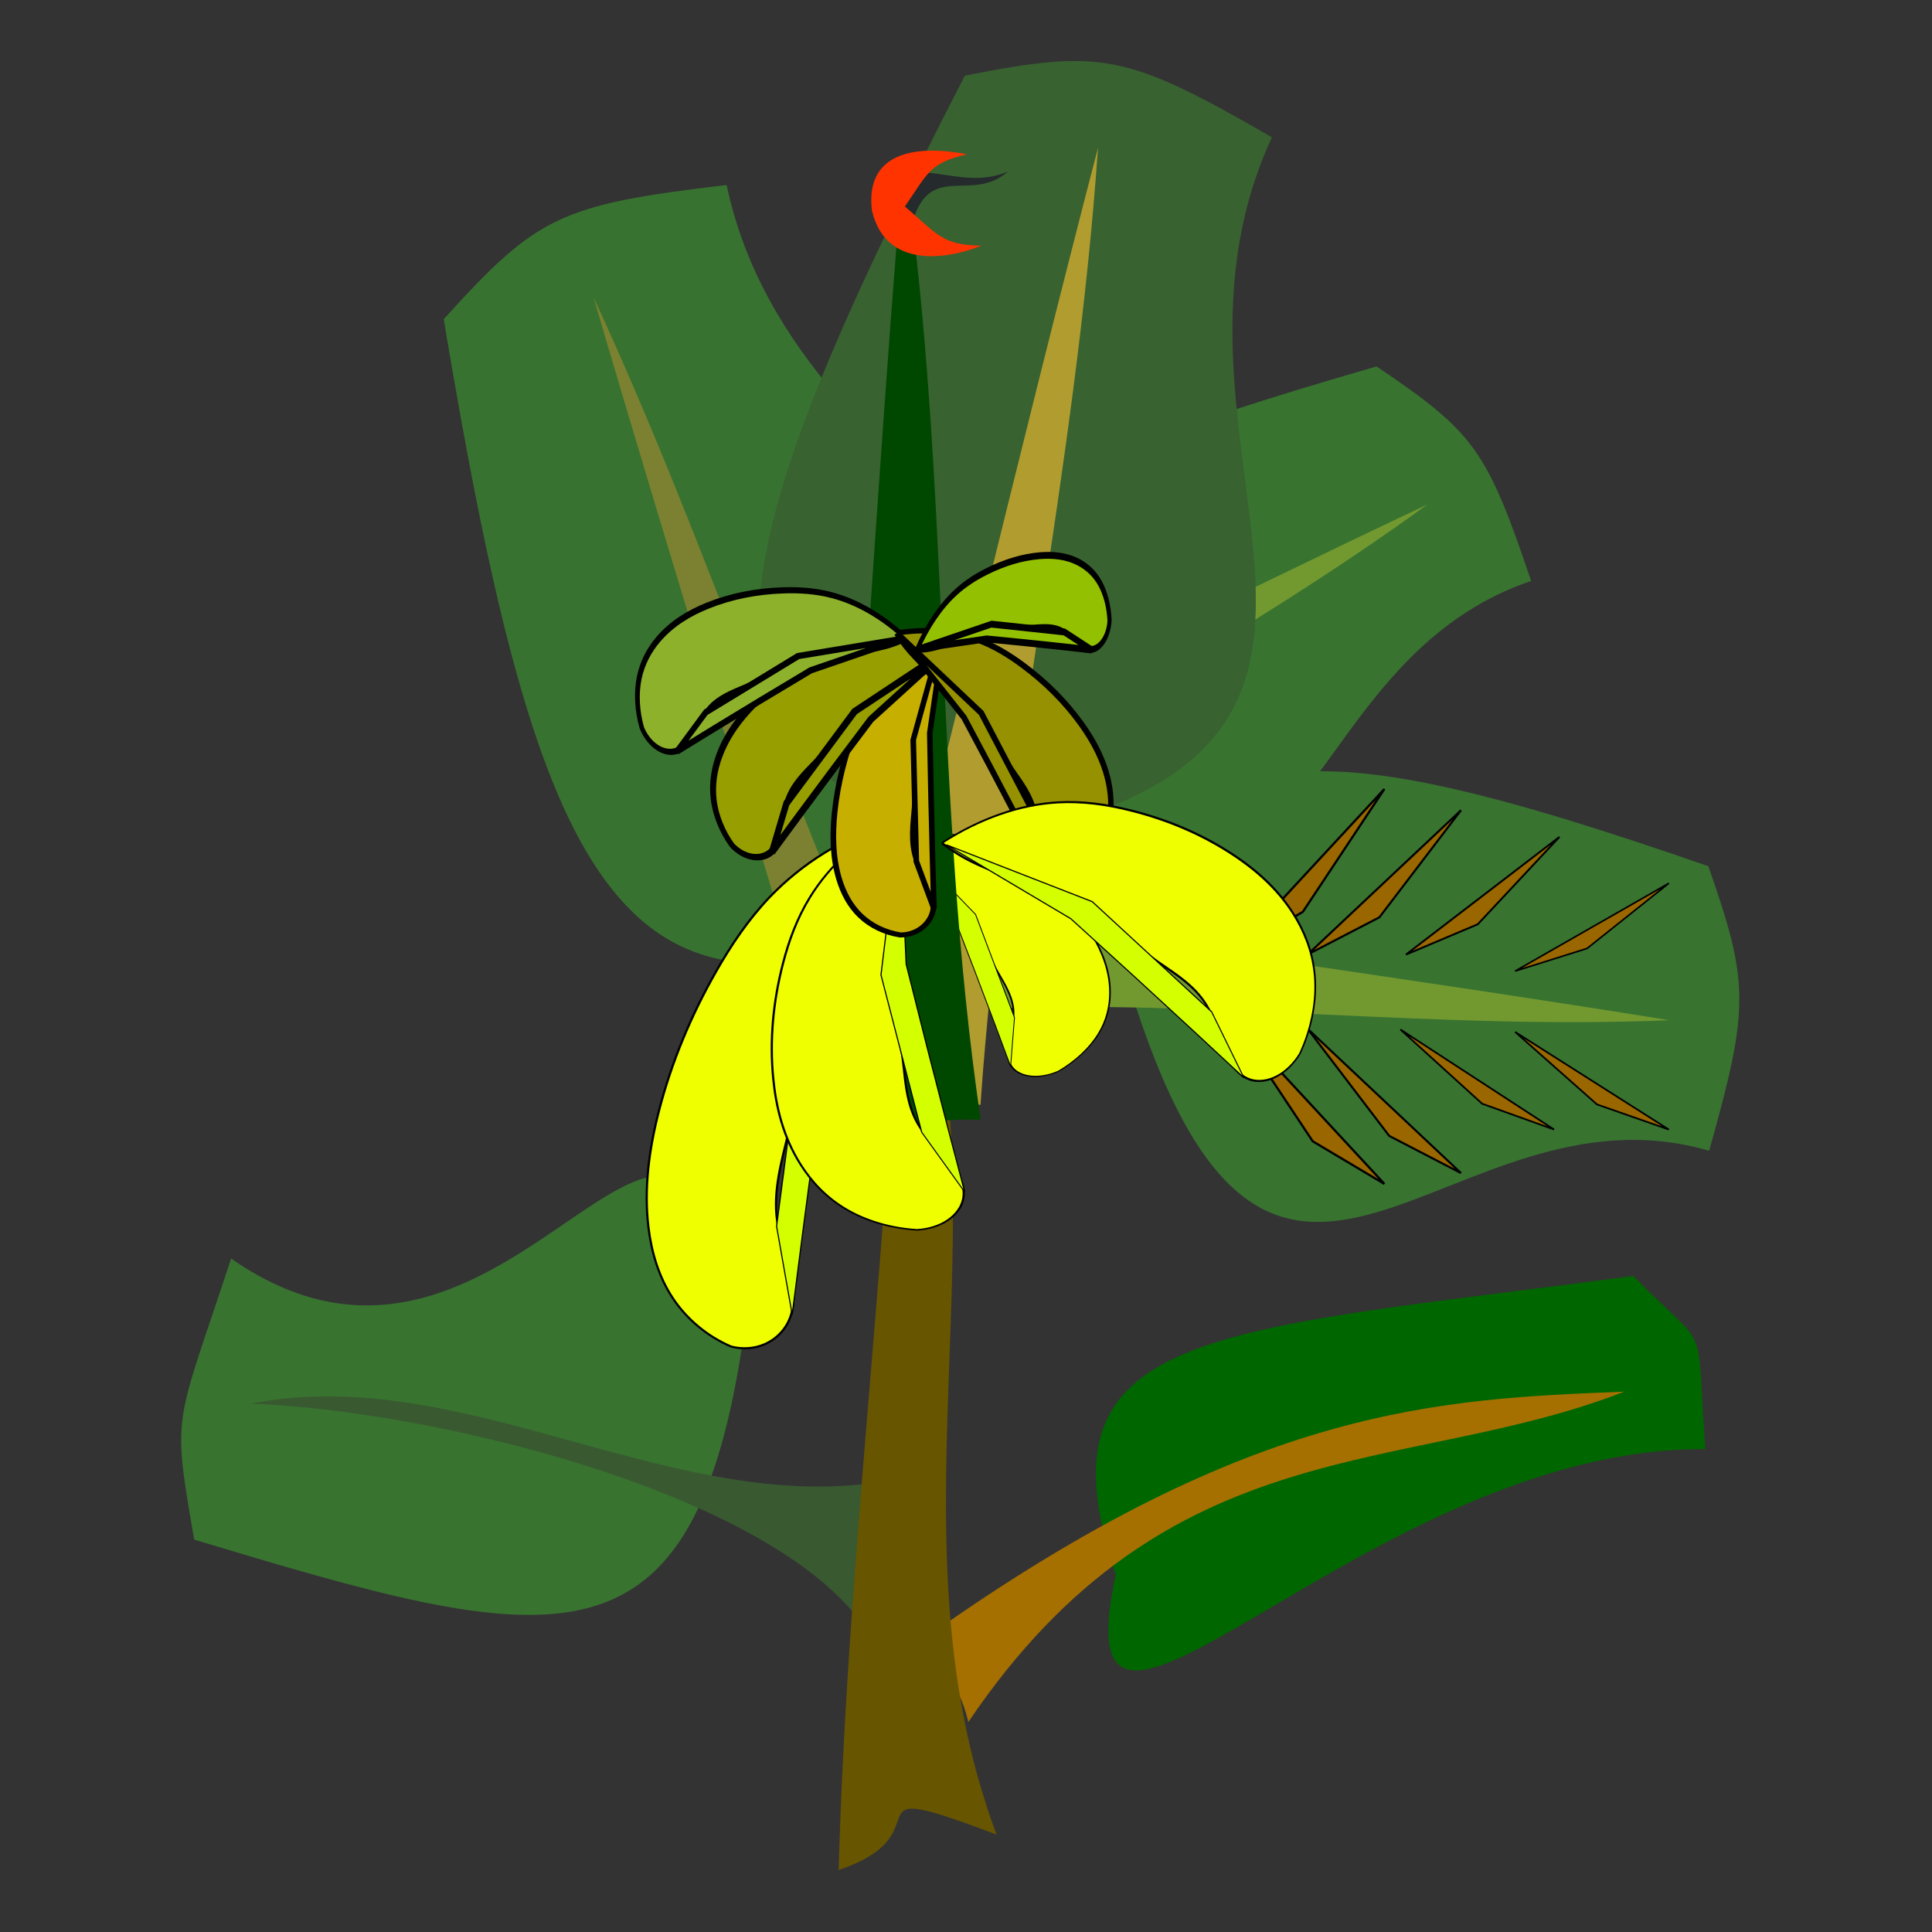 <?xml version="1.0"?>
<svg
    xmlns:rdf="http://www.w3.org/1999/02/22-rdf-syntax-ns#"
    xmlns="http://www.w3.org/2000/svg"
    xmlns:cc="http://creativecommons.org/ns#"
    xmlns:dc="http://purl.org/dc/elements/1.1/"
    xmlns:svg="http://www.w3.org/2000/svg"
    xmlns:inkscape="http://www.inkscape.org/namespaces/inkscape"
    xmlns:sodipodi="http://sodipodi.sourceforge.net/DTD/sodipodi-0.dtd"
    xmlns:ns1="http://sozi.baierouge.fr"
    xmlns:xlink="http://www.w3.org/1999/xlink"
    id="svg2"
    viewBox="0 0 420 420"
    version="1.1"
  >
  <rect x="0" y="0" width="420" height="420" fill="#333333" stroke="none"/>
  <g
      id="layer1"
      transform="translate(0 -632.36)"
    >
    <g
        id="g4016"
        transform="matrix(.594 0 0 .594 530.39 688.12)"
      >
      <path
          id="path3992"
          stroke-width="0"
          fill="#387330"
          d="m-621.4 399.29c-20.26-158.67-80.39 41.623-186.93-32.562-20.694 62.916-21.672 55.383-13.508 102.88 129.26 38.888 181.34 52.917 200.43-70.322z"
      />
      <path
          id="path3994"
          stroke-width="0"
          fill="#395930"
          d="m-801.16 419.84c79.018-15.636 156.86 43.3 235.88 27.663-3.729 19.884 1.558 59.819-2.171 79.703-1.55-64.579-156.6-104.61-233.71-107.37z"
      />
      <path
          id="path3986"
          stroke-width="0"
          fill="#060"
          d="m-484.55 482.47c-21.809 100.15 90.74-46.67 215.73-46.005-3.542-50.15 2.126-34.158-26.293-63.359-155.92 20.722-219.57 18.937-189.44 109.36z"
      />
      <path
          id="path3988"
          stroke-width="0"
          fill="#a57000"
          d="m-298.47 415.44c-80.349 31.359-166.7 12.392-240.04 120.88-4.161-17.099-9.857-14.828-14.019-31.927 118.71-84.051 187.1-86.23 254.06-88.953z"
      />
      <path
          id="path3982"
          stroke-width="0"
          fill="#685500"
          d="m-562.66 229c42.969 114.95-8.519 233.57 34.451 348.52-58.26-21.914-16.908-0.777-57.775 12.99 3.208-117.82 20.117-243.69 23.324-361.51z"
      />
      <g
          id="g3938"
          stroke-width="0"
          transform="matrix(.599 .841 -.8 .672 208.19 184.57)"
        >
        <path
            id="path3940"
            fill="#387330"
            d="m-361.57 586.1c150.03 47.609 90.158-75.505 170.54-134.65-30.034-41.027-36.333-45.572-77.664-57.785-129.97 86.68-168.52 128.98-92.879 192.44z"
        />
        <path
            id="path3942"
            fill="#729930"
            d="m-235.7 436.25c-50.474 68.465-110.6 126.91-161.08 195.37-11.696-10.749-15.796-6.553-27.492-17.303 62.17-57.716 126.4-120.35 188.57-178.07z"
        />
      </g
      >
      <g
          id="g3826"
          stroke-width="0"
          transform="matrix(.953 .302 -.302 .953 -14.171 -253.79)"
        >
        <path
            id="path3822"
            fill="#387330"
            d="m-361.57 586.1c150.03 47.609 90.158-75.505 170.54-134.65-30.034-41.027-36.333-45.572-77.664-57.785-129.97 86.68-168.52 128.98-92.879 192.44z"
        />
        <path
            id="path3824"
            fill="#729930"
            d="m-235.7 436.25c-50.474 68.465-110.6 126.91-161.08 195.37-11.696-10.749-15.796-6.553-27.492-17.303 62.17-57.716 126.4-120.35 188.57-178.07z"
        />
      </g
      >
      <path
          id="path3765"
          stroke-width="0"
          fill="#387230"
          d="m-560.1 246.33c127.99-135.19-40.222-146.78-66.885-272.5-61.059 7.237-69.297 11.31-103.54 49.122 33.045 197.64 61.509 266.71 170.43 223.38z"
      />
      <path
          id="path3768"
          stroke-width="0"
          fill="#7b8130"
          d="m-675.69 14.929c42.339 91.336 72.751 188.73 115.09 280.07-13.242 8.032-10.985 14.777-24.227 22.809-29.1-99.37-61.77-203.51-90.86-302.88z"
      />
      <path
          id="path3777"
          stroke-width="0"
          fill="#386230"
          d="m-536.83 214.76c183.44-31.776 55.564-141.68 109.4-258.39-53.26-30.723-62.299-32.387-112.36-22.569-91.736 178.15-110.24 250.52 2.961 280.95z"
      />
      <path
          id="path3779"
          stroke-width="0"
          fill="#b19c30"
          d="m-491.06-39.825c-8.169 118.63-34.847 231.72-43.016 350.35-21.402-5.006-23.066 2.962-44.467-2.044 29.571-113.62 57.913-234.68 87.483-348.3z"
      />
      <g
          id="g3761"
          stroke="#000"
          transform="matrix(.406 .108 -.095 .389 -457.4 236.19)"
        >
        <path
            id="path2985"
            stroke-width="1.907"
            fill="#efff00"
            d="m-270.61 1.187c-36.034 23.531-66.059 56.184-86.492 94.062-13.268 24.597-22.484 51.196-29.77 78.177-11.98 44.365-18.879 90.169-19.42 136.12-0.419 35.554 3.058 71.564 15.115 105.01 7.624 21.154 18.852 41.367 35.134 56.875 16.274 15.501 37.379 25.857 59.597 29.244 9.924-0.011 19.811-3.485 27.561-9.685 7.75-6.2 13.31-15.083 15.499-24.763 1.74-7.693 1.385-15.767-0.304-23.471-1.69-7.705-4.684-15.071-8.185-22.139-7.003-14.136-16.094-27.266-21.733-41.998-9.716-25.382-8.486-53.406-8.572-80.584-0.117-37.375-2.984-74.741-8.571-111.7 3.778-18.052 7.727-36.068 11.846-54.045 7.966-34.769 16.606-69.647 18.296-105.28 0.408-8.605 0.408-17.23 0-25.836"
        />
        <path
            id="path2989"
            stroke-width="1px"
            fill="#d4ff00"
            d="m-271.43 6.648-8.57 174.28c6.403 65.741 13.07 131.46 20 197.14 2.814 26.671 5.671 53.338 8.571 80l-31.429-74.286-20-191.43 31.429-185.71"
        />
      </g
      >
      <g
          id="g3797"
          stroke="#000"
          transform="matrix(-.293 .136 .105 .183 -644.81 246.78)"
        >
        <path
            id="path3799"
            stroke-width="1.907"
            fill="#efff00"
            d="m-270.61 1.187c-36.034 23.531-66.059 56.184-86.492 94.062-13.268 24.597-22.484 51.196-29.77 78.177-11.98 44.365-18.879 90.169-19.42 136.12-0.419 35.554 3.058 71.564 15.115 105.01 7.624 21.154 18.852 41.367 35.134 56.875 16.274 15.501 37.379 25.857 59.597 29.244 9.924-0.011 19.811-3.485 27.561-9.685 7.75-6.2 13.31-15.083 15.499-24.763 1.74-7.693 1.385-15.767-0.304-23.471-1.69-7.705-4.684-15.071-8.185-22.139-7.003-14.136-16.094-27.266-21.733-41.998-9.716-25.382-8.486-53.406-8.572-80.584-0.117-37.375-2.984-74.741-8.571-111.7 3.778-18.052 7.727-36.068 11.846-54.045 7.966-34.769 16.606-69.647 18.296-105.28 0.408-8.605 0.408-17.23 0-25.836"
        />
        <path
            id="path3801"
            stroke-width="1px"
            fill="#d4ff00"
            d="m-271.43 6.648-8.57 174.28c6.403 65.741 13.07 131.46 20 197.14 2.814 26.671 5.671 53.338 8.571 80l-31.429-74.286-20-191.43 31.429-185.71"
        />
      </g
      >
      <path
          id="path3789"
          stroke-width="0"
          fill="#004700"
          d="m-562.18-36.329c17.304 118.08 10.859 234.16 28.164 352.24-27.141-0.945-27.332 7.194-54.473 6.249 9.836-117.14 16.473-241.35 26.309-358.49z"
      />
      <g
          id="g3781"
          stroke="#000"
          transform="matrix(.42 -.021 .034 .303 -449.83 198.29)"
        >
        <path
            id="path3783"
            stroke-width="1.907"
            fill="#efff00"
            d="m-270.61 1.187c-36.034 23.531-66.059 56.184-86.492 94.062-13.268 24.597-22.484 51.196-29.77 78.177-11.98 44.365-18.879 90.169-19.42 136.12-0.419 35.554 3.058 71.564 15.115 105.01 7.624 21.154 18.852 41.367 35.134 56.875 16.274 15.501 37.379 25.857 59.597 29.244 9.924-0.011 19.811-3.485 27.561-9.685 7.75-6.2 13.31-15.083 15.499-24.763 1.74-7.693 1.385-15.767-0.304-23.471-1.69-7.705-4.684-15.071-8.185-22.139-7.003-14.136-16.094-27.266-21.733-41.998-9.716-25.382-8.486-53.406-8.572-80.584-0.117-37.375-2.984-74.741-8.571-111.7 3.778-18.052 7.727-36.068 11.846-54.045 7.966-34.769 16.606-69.647 18.296-105.28 0.408-8.605 0.408-17.23 0-25.836"
        />
        <path
            id="path3785"
            stroke-width="1px"
            fill="#d4ff00"
            d="m-271.43 6.648-8.57 174.28c6.403 65.741 13.07 131.46 20 197.14 2.814 26.671 5.671 53.338 8.571 80l-31.429-74.286-20-191.43 31.429-185.71"
        />
      </g
      >
      <g
          id="g3836"
          stroke-width="0"
          transform="matrix(1 0 0 .778 -196.57 -389.4)"
        >
        <path
            id="path3794"
            fill="#252a2c"
            d="m-363.16 488.35c5.922-34.479 21.803-12.132 35.662-27.777-16.175 8.862-30.021-5.78-46.196 3.082 4.493 11.95 6.041 12.746 10.534 24.695z"
        />
        <path
            id="path3830"
            fill="#f30"
            d="m-377.24 478.85c5.525 30.565 32.115 20.939 40.076 16.535-14.403-0.04-16.42-5.746-28.013-18.402 8.469-15.635 8.788-20.32 22.72-24.561-19.739-4.84-37.244-0.268-34.784 26.428z"
        />
      </g
      >
      <g
          id="g3921"
          stroke="#000"
          transform="matrix(.743 -.502 .431 .865 -691.05 -487.08)"
        >
        <g
            id="g3859"
            stroke-width="8.011"
            fill="#c7af00"
            transform="matrix(.254 .153 -.137 .188 -96.582 661.82)"
          >
          <path
              id="path3861"
              d="m-270.61 1.187c-36.034 23.531-66.059 56.184-86.492 94.062-13.268 24.597-22.484 51.196-29.77 78.177-11.98 44.365-18.879 90.169-19.42 136.12-0.419 35.554 3.058 71.564 15.115 105.01 7.624 21.154 18.852 41.367 35.134 56.875 16.274 15.501 37.379 25.857 59.597 29.244 9.924-0.011 19.811-3.485 27.561-9.685 7.75-6.2 13.31-15.083 15.499-24.763 1.74-7.693 1.385-15.767-0.304-23.471-1.69-7.705-4.684-15.071-8.185-22.139-7.003-14.136-16.094-27.266-21.733-41.998-9.716-25.382-8.486-53.406-8.572-80.584-0.117-37.375-2.984-74.741-8.571-111.7 3.778-18.052 7.727-36.068 11.846-54.045 7.966-34.769 16.606-69.647 18.296-105.28 0.408-8.605 0.408-17.23 0-25.836"
          />
          <path
              id="path3863"
              d="m-271.43 6.648-8.57 174.28c6.403 65.741 13.07 131.46 20 197.14 2.814 26.671 5.671 53.338 8.571 80l-31.429-74.286-20-191.43 31.429-185.71"
          />
        </g
        >
        <g
            id="g3865"
            stroke-width="9.155"
            fill="#979e00"
            transform="matrix(.084 .284 -.228 .046 -146.95 707.27)"
          >
          <path
              id="path3867"
              d="m-270.61 1.187c-36.034 23.531-66.059 56.184-86.492 94.062-13.268 24.597-22.484 51.196-29.77 78.177-11.98 44.365-18.879 90.169-19.42 136.12-0.419 35.554 3.058 71.564 15.115 105.01 7.624 21.154 18.852 41.367 35.134 56.875 16.274 15.501 37.379 25.857 59.597 29.244 9.924-0.011 19.811-3.485 27.561-9.685 7.75-6.2 13.31-15.083 15.499-24.763 1.74-7.693 1.385-15.767-0.304-23.471-1.69-7.705-4.684-15.071-8.185-22.139-7.003-14.136-16.094-27.266-21.733-41.998-9.716-25.382-8.486-53.406-8.572-80.584-0.117-37.375-2.984-74.741-8.571-111.7 3.778-18.052 7.727-36.068 11.846-54.045 7.966-34.769 16.606-69.647 18.296-105.28 0.408-8.605 0.408-17.23 0-25.836"
          />
          <path
              id="path3869"
              d="m-271.43 6.648-8.57 174.28c6.403 65.741 13.07 131.46 20 197.14 2.814 26.671 5.671 53.338 8.571 80l-31.429-74.286-20-191.43 31.429-185.71"
          />
        </g
        >
        <g
            id="g3871"
            stroke-width="8.011"
            fill="#8db12b"
            transform="matrix(-.026 .295 -.229 -.041 -190.7 697.71)"
          >
          <path
              id="path3873"
              d="m-270.61 1.187c-36.034 23.531-66.059 56.184-86.492 94.062-13.268 24.597-22.484 51.196-29.77 78.177-11.98 44.365-18.879 90.169-19.42 136.12-0.419 35.554 3.058 71.564 15.115 105.01 7.624 21.154 18.852 41.367 35.134 56.875 16.274 15.501 37.379 25.857 59.597 29.244 9.924-0.011 19.811-3.485 27.561-9.685 7.75-6.2 13.31-15.083 15.499-24.763 1.74-7.693 1.385-15.767-0.304-23.471-1.69-7.705-4.684-15.071-8.185-22.139-7.003-14.136-16.094-27.266-21.733-41.998-9.716-25.382-8.486-53.406-8.572-80.584-0.117-37.375-2.984-74.741-8.571-111.7 3.778-18.052 7.727-36.068 11.846-54.045 7.966-34.769 16.606-69.647 18.296-105.28 0.408-8.605 0.408-17.23 0-25.836"
          />
          <path
              id="path3875"
              d="m-271.43 6.648-8.57 174.28c6.403 65.741 13.07 131.46 20 197.14 2.814 26.671 5.671 53.338 8.571 80l-31.429-74.286-20-191.43 31.429-185.71"
          />
        </g
        >
        <g
            id="g3877"
            stroke-width="8.011"
            fill="#969100"
            transform="matrix(-.296 .02 .036 .23 -266.42 619.44)"
          >
          <path
              id="path3879"
              d="m-270.61 1.187c-36.034 23.531-66.059 56.184-86.492 94.062-13.268 24.597-22.484 51.196-29.77 78.177-11.98 44.365-18.879 90.169-19.42 136.12-0.419 35.554 3.058 71.564 15.115 105.01 7.624 21.154 18.852 41.367 35.134 56.875 16.274 15.501 37.379 25.857 59.597 29.244 9.924-0.011 19.811-3.485 27.561-9.685 7.75-6.2 13.31-15.083 15.499-24.763 1.74-7.693 1.385-15.767-0.304-23.471-1.69-7.705-4.684-15.071-8.185-22.139-7.003-14.136-16.094-27.266-21.733-41.998-9.716-25.382-8.486-53.406-8.572-80.584-0.117-37.375-2.984-74.741-8.571-111.7 3.778-18.052 7.727-36.068 11.846-54.045 7.966-34.769 16.606-69.647 18.296-105.28 0.408-8.605 0.408-17.23 0-25.836"
          />
          <path
              id="path3881"
              d="m-271.43 6.648-8.57 174.28c6.403 65.741 13.07 131.46 20 197.14 2.814 26.671 5.671 53.338 8.571 80l-31.429-74.286-20-191.43 31.429-185.71"
          />
        </g
        >
        <g
            id="g3883"
            stroke-width="10.806"
            fill="#93c000"
            transform="matrix(-.127 .194 .146 .074 -216.32 676.25)"
          >
          <path
              id="path3885"
              d="m-270.61 1.187c-36.034 23.531-66.059 56.184-86.492 94.062-13.268 24.597-22.484 51.196-29.77 78.177-11.98 44.365-18.879 90.169-19.42 136.12-0.419 35.554 3.058 71.564 15.115 105.01 7.624 21.154 18.852 41.367 35.134 56.875 16.274 15.501 37.379 25.857 59.597 29.244 9.924-0.011 19.811-3.485 27.561-9.685 7.75-6.2 13.31-15.083 15.499-24.763 1.74-7.693 1.385-15.767-0.304-23.471-1.69-7.705-4.684-15.071-8.185-22.139-7.003-14.136-16.094-27.266-21.733-41.998-9.716-25.382-8.486-53.406-8.572-80.584-0.117-37.375-2.984-74.741-8.571-111.7 3.778-18.052 7.727-36.068 11.846-54.045 7.966-34.769 16.606-69.647 18.296-105.28 0.408-8.605 0.408-17.23 0-25.836"
          />
          <path
              id="path3887"
              d="m-271.43 6.648-8.57 174.28c6.403 65.741 13.07 131.46 20 197.14 2.814 26.671 5.671 53.338 8.571 80l-31.429-74.286-20-191.43 31.429-185.71"
          />
        </g
        >
      </g
      >
      <path
          id="path3944"
          stroke="#000"
          stroke-width=".807px"
          fill="#960"
          d="m-442.32 255.42 56.064-60.539-29.834 44.935-26.23 15.604"
      />
      <path
          id="path3948"
          stroke="#000"
          stroke-width=".754px"
          fill="#960"
          d="m-414.34 255.45 56.117-52.792-29.863 39.185-26.254 13.607"
      />
      <path
          id="path3952"
          stroke="#000"
          stroke-width=".682px"
          fill="#960"
          d="m-378.38 255.49 56.19-43.064-29.901 31.965-26.288 11.1"
      />
      <path
          id="path3956"
          stroke="#000"
          stroke-width=".59px"
          fill="#960"
          d="m-338.42 261.53 56.282-32.156-29.95 23.868-26.331 8.288"
      />
      <path
          id="path3960"
          stroke="#000"
          stroke-width=".807px"
          fill="#960"
          d="m-386.25 339.42-56.064-60.539 29.834 44.935 26.23 15.604"
      />
      <path
          id="path3964"
          stroke="#000"
          stroke-width=".754px"
          fill="#960"
          d="m-358.23 335.45-56.117-52.792 29.863 39.185 26.254 13.607"
      />
      <path
          id="path3968"
          stroke="#000"
          stroke-width=".629px"
          fill="#960"
          d="m-324.16 319.51-56.242-36.617 29.929 27.179 26.313 9.438"
      />
      <path
          id="path3972"
          stroke="#000"
          stroke-width=".621px"
          fill="#960"
          d="m-282.16 319.52-56.25-35.725 29.933 26.517 26.317 9.208"
      />
      <g
          id="g3976"
          stroke="#000"
          transform="matrix(-.217 .36 .251 .173 -607.19 311.86)"
        >
        <path
            id="path3978"
            stroke-width="1.907"
            fill="#efff00"
            d="m-270.61 1.187c-36.034 23.531-66.059 56.184-86.492 94.062-13.268 24.597-22.484 51.196-29.77 78.177-11.98 44.365-18.879 90.169-19.42 136.12-0.419 35.554 3.058 71.564 15.115 105.01 7.624 21.154 18.852 41.367 35.134 56.875 16.274 15.501 37.379 25.857 59.597 29.244 9.924-0.011 19.811-3.485 27.561-9.685 7.75-6.2 13.31-15.083 15.499-24.763 1.74-7.693 1.385-15.767-0.304-23.471-1.69-7.705-4.684-15.071-8.185-22.139-7.003-14.136-16.094-27.266-21.733-41.998-9.716-25.382-8.486-53.406-8.572-80.584-0.117-37.375-2.984-74.741-8.571-111.7 3.778-18.052 7.727-36.068 11.846-54.045 7.966-34.769 16.606-69.647 18.296-105.28 0.408-8.605 0.408-17.23 0-25.836"
        />
        <path
            id="path3980"
            stroke-width="1px"
            fill="#d4ff00"
            d="m-271.43 6.648-8.57 174.28c6.403 65.741 13.07 131.46 20 197.14 2.814 26.671 5.671 53.338 8.571 80l-31.429-74.286-20-191.43 31.429-185.71"
        />
      </g
      >
    </g
    >
  </g
  >
</svg
>
